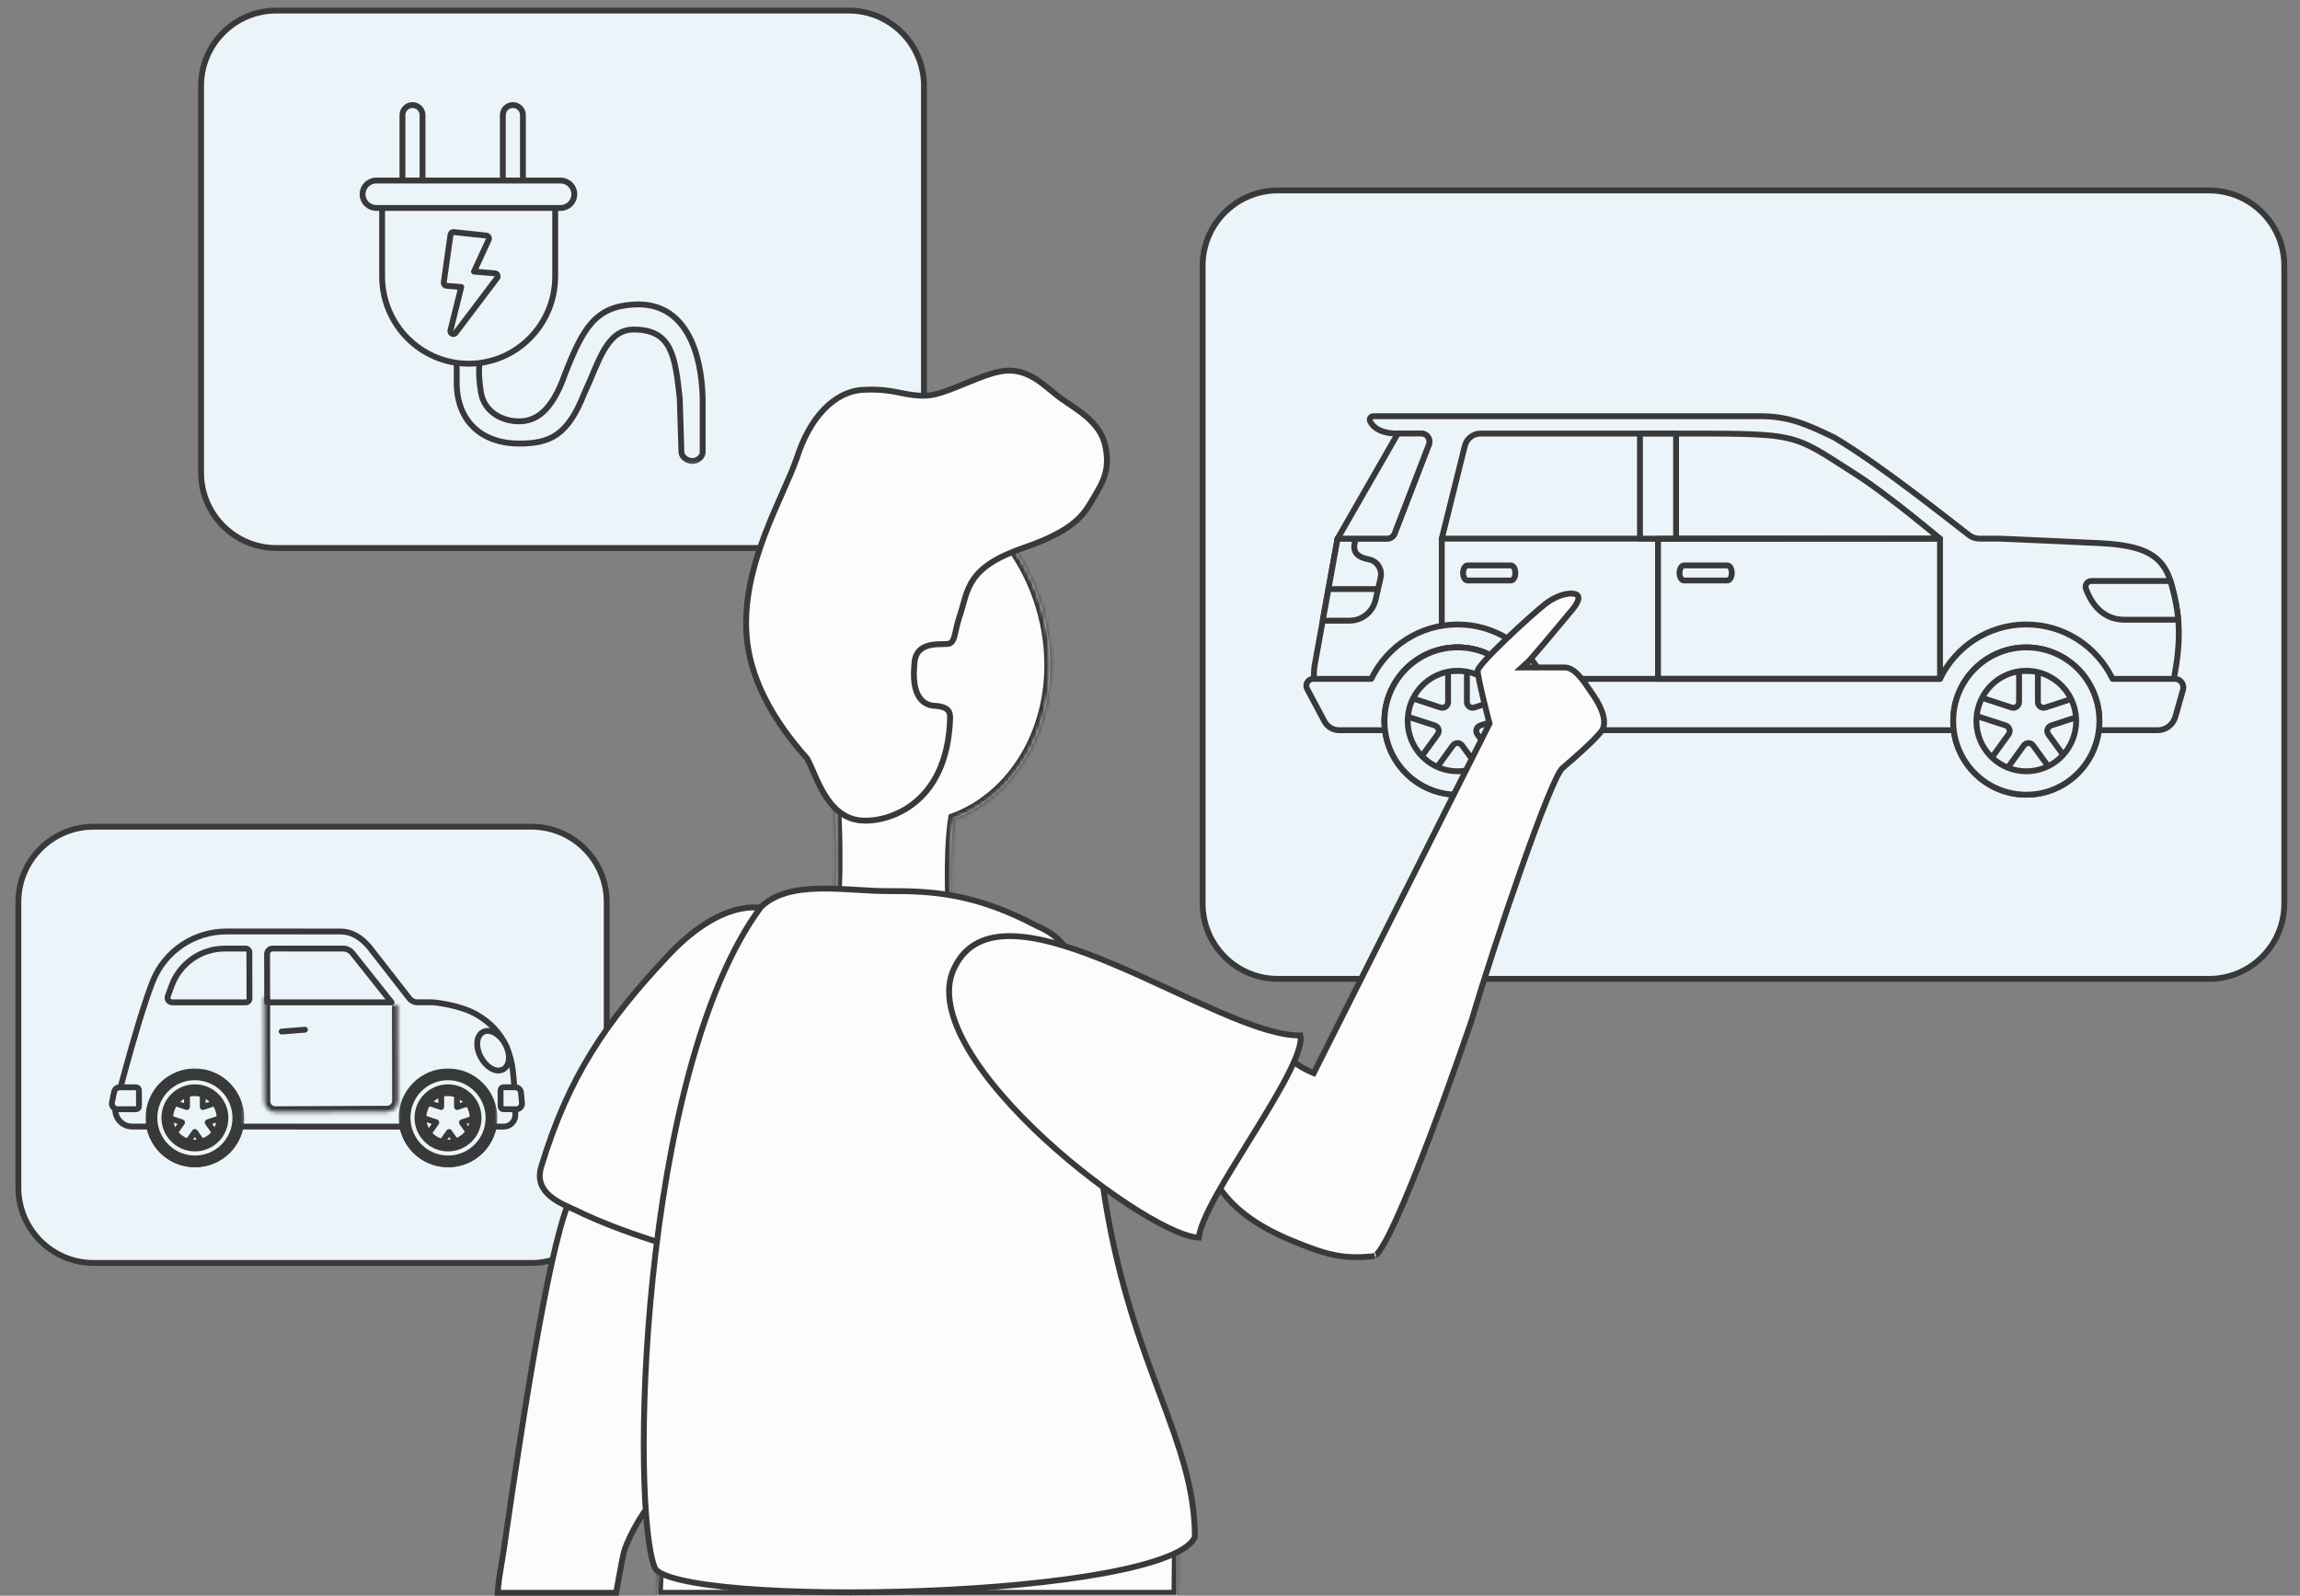<svg width="588" height="408" viewBox="0 0 588 408" fill="none" xmlns="http://www.w3.org/2000/svg">
<rect x="0" y="0" width="588" height="408" fill="#808080" stroke="none"/>
<path d="M564.735 48.687H326.707C316.076 48.687 307.457 57.306 307.457 67.937V231.039C307.457 241.671 316.076 250.289 326.707 250.289H564.735C575.366 250.289 583.985 241.671 583.985 231.039V67.937C583.985 57.306 575.366 48.687 564.735 48.687Z" fill="#EBF5F9" stroke="#393939" stroke-width="1.5"/>
<path d="M365.227 138.929L373.978 107.852H454.826L486.916 126.75L499.001 141.029L365.227 138.929Z" fill="#EBF5F9"/>
<path d="M363.388 110.855H357.351C352.595 110.855 350.881 108.993 350.266 107.68C349.99 107.091 350.425 106.416 351.07 106.416H450.09C457.156 106.416 461.861 108.43 468.972 111.885C481.242 119.168 498.555 133.173 503.395 136.827C504.169 137.41 505.104 137.724 506.072 137.724H511.34C511.34 137.724 530.524 138.555 536.88 138.88C547.948 139.441 553.035 141.805 555.072 149.164C557.355 157.426 557.218 162.132 556.734 167.121C556.367 170.94 555.034 177.772 553.784 181.737C552.857 184.688 550.147 186.701 547.069 186.701H350.071C347.822 186.701 345.641 186.163 343.687 185.167C341.736 184.177 340.008 182.727 338.672 180.905C336.351 177.736 335.435 173.745 336.137 169.869L341.947 137.719H354.627C355.47 137.719 356.23 137.197 356.533 136.404L365.297 113.665C365.817 112.313 364.827 110.855 363.388 110.855Z" fill="#EBF5F9" stroke="#393939" stroke-width="1.5" stroke-linecap="round" stroke-linejoin="round"/>
<path d="M368.59 137.722L374.493 113.996C374.952 112.151 376.599 110.855 378.486 110.855H425.11C460.821 110.855 457.329 110.406 474.461 121.279C482.506 126.386 495.971 137.722 495.971 137.722H368.593H368.59Z" fill="#EBF5F9" stroke="#393939" stroke-width="1.5" stroke-linecap="round" stroke-linejoin="round"/>
<path d="M428.492 110.88H419.258V137.724H428.492V110.88Z" fill="#EBF5F9" stroke="#393939" stroke-width="1.5" stroke-linecap="round" stroke-linejoin="round"/>
<path d="M518.026 203.191C528.347 203.191 536.714 194.76 536.714 184.359C536.714 173.959 528.347 165.527 518.026 165.527C507.705 165.527 499.338 173.959 499.338 184.359C499.338 194.76 507.705 203.191 518.026 203.191Z" fill="#EBF5F9" stroke="#393939" stroke-width="1.5" stroke-linecap="round" stroke-linejoin="round"/>
<path d="M558.092 176.367L556.13 183.269C555.552 185.302 553.706 186.704 551.603 186.704H536.569C536.663 185.938 536.713 185.153 536.713 184.362C536.713 180.346 535.464 176.628 533.343 173.574C529.965 168.711 524.365 165.528 518.028 165.528C511.691 165.528 506.087 168.708 502.708 173.574C500.582 176.628 499.338 180.346 499.338 184.362C499.338 185.156 499.388 185.938 499.482 186.704H391.174C391.268 185.938 391.318 185.153 391.318 184.362C391.318 180.346 390.074 176.628 387.948 173.574C384.57 168.711 378.97 165.528 372.633 165.528C366.296 165.528 360.691 168.708 357.313 173.574C355.192 176.628 353.943 180.346 353.943 184.362C353.943 185.156 353.993 185.938 354.087 186.704H342.363C340.787 186.704 339.34 185.829 338.594 184.435L334.18 176.162C333.557 174.99 334.398 173.574 335.719 173.574H350.578C354.549 165.337 362.934 159.664 372.633 159.664C382.332 159.664 390.712 165.337 394.683 173.574H495.973C499.944 165.337 508.33 159.664 518.028 159.664C527.727 159.664 536.107 165.337 540.078 173.574H556C557.447 173.574 558.493 174.967 558.092 176.367Z" fill="#EBF5F9" stroke="#393939" stroke-width="1.5" stroke-linecap="round" stroke-linejoin="round"/>
<path d="M556.857 158.455H543.098C536.987 158.455 534.304 153.415 533.268 150.527C532.923 149.568 533.627 148.555 534.64 148.555H554.892C554.956 148.757 555.015 148.956 555.073 149.167C556.186 153.213 556.679 155.922 556.854 158.455H556.857Z" fill="#EBF5F9" stroke="#393939" stroke-width="1.5" stroke-linecap="round" stroke-linejoin="round"/>
<path d="M352.955 147.71L351.68 153.336C350.97 156.472 348.207 158.693 345.017 158.693H338.16L341.951 137.727H346.687C345.254 141.249 347.252 142.531 349.935 143.024C352.078 143.417 353.442 145.573 352.957 147.713L352.955 147.71Z" fill="#EBF5F9" stroke="#393939" stroke-width="1.5" stroke-linecap="round" stroke-linejoin="round"/>
<path d="M368.592 137.721V159.997" stroke="#393939" stroke-width="1.5" stroke-linecap="round" stroke-linejoin="round"/>
<path d="M386.274 144.574H375.165C374.544 144.574 374.041 145.435 374.041 146.497C374.041 147.559 374.544 148.419 375.165 148.419H386.274C386.895 148.419 387.398 147.559 387.398 146.497C387.398 145.435 386.895 144.574 386.274 144.574Z" fill="#EBF5F9" stroke="#393939" stroke-width="1.5" stroke-linecap="round" stroke-linejoin="round"/>
<path d="M339.619 150.616H352.296" stroke="#393939" stroke-width="1.5" stroke-linecap="round" stroke-linejoin="round"/>
<path d="M365.3 113.665L356.536 136.403C356.233 137.197 355.473 137.719 354.63 137.719H341.953L347.589 127.881L357.354 110.852H363.391C364.829 110.852 365.82 112.31 365.3 113.662V113.665Z" fill="#EBF5F9" stroke="#393939" stroke-width="1.5" stroke-linecap="round" stroke-linejoin="round"/>
<path d="M495.972 137.721V173.57H423.873V137.763L495.972 137.721Z" stroke="#393939" stroke-width="1.5" stroke-linecap="round" stroke-linejoin="round"/>
<path d="M532.416 182.874L530.929 178.277L522.912 180.894C521.962 181.203 520.988 180.495 520.988 179.49V171.494H516.177V179.49C516.177 180.492 515.203 181.203 514.253 180.894L506.236 178.277L504.75 182.874L512.767 185.491C513.717 185.801 514.089 186.952 513.502 187.762L508.548 194.611L512.441 197.452L517.395 190.603C517.982 189.793 519.187 189.793 519.773 190.603L524.728 197.452L528.621 194.611L523.666 187.762C523.08 186.952 523.451 185.801 524.401 185.491L532.418 182.874H532.416Z" stroke="#393939" stroke-width="1.5" stroke-linecap="round" stroke-linejoin="round"/>
<path fill-rule="evenodd" clip-rule="evenodd" d="M536.714 184.359C536.714 194.76 528.347 203.191 518.026 203.191C507.705 203.191 499.338 194.76 499.338 184.359C499.338 173.959 507.705 165.527 518.026 165.527C528.347 165.527 536.714 173.959 536.714 184.359ZM530.674 185.958C530.738 185.436 530.772 184.9 530.772 184.359C530.772 181.622 529.92 179.084 528.473 177C526.169 173.683 522.347 171.512 518.025 171.512C513.703 171.512 509.88 173.683 507.575 177C506.125 179.084 505.277 181.619 505.277 184.359C505.277 184.9 505.31 185.436 505.374 185.958C506.156 192.296 511.524 197.204 518.025 197.204C524.527 197.204 529.892 192.299 530.674 185.958Z" fill="#EBF5F9"/>
<path d="M507.575 177L508.191 177.429V177.428L507.575 177ZM505.374 185.958L504.63 186.049V186.05L505.374 185.958ZM518.026 203.941C528.766 203.941 537.464 195.169 537.464 184.359H535.964C535.964 194.351 527.927 202.441 518.026 202.441V203.941ZM498.588 184.359C498.588 195.169 507.285 203.941 518.026 203.941V202.441C508.124 202.441 500.088 194.351 500.088 184.359H498.588ZM518.026 164.777C507.285 164.777 498.588 173.55 498.588 184.359H500.088C500.088 174.367 508.124 166.277 518.026 166.277V164.777ZM537.464 184.359C537.464 173.55 528.766 164.777 518.026 164.777V166.277C527.927 166.277 535.964 174.367 535.964 184.359H537.464ZM530.022 184.359C530.022 184.87 529.99 185.375 529.93 185.866L531.419 186.049C531.486 185.497 531.522 184.931 531.522 184.359H530.022ZM527.857 177.428C529.22 179.39 530.022 181.78 530.022 184.359H531.522C531.522 181.464 530.62 178.778 529.089 176.572L527.857 177.428ZM518.025 172.262C522.09 172.262 525.686 174.302 527.857 177.428L529.089 176.572C526.651 173.063 522.605 170.762 518.025 170.762V172.262ZM508.191 177.428C510.362 174.302 513.961 172.262 518.025 172.262V170.762C513.446 170.762 509.397 173.063 506.959 176.572L508.191 177.428ZM506.027 184.359C506.027 181.777 506.826 179.39 508.191 177.429L506.959 176.572C505.424 178.778 504.527 181.462 504.527 184.359H506.027ZM506.118 185.866C506.058 185.375 506.027 184.87 506.027 184.359H504.527C504.527 184.931 504.562 185.497 504.63 186.049L506.118 185.866ZM518.025 196.454C511.912 196.454 506.855 191.837 506.118 185.866L504.63 186.05C505.457 192.754 511.137 197.954 518.025 197.954V196.454ZM529.93 185.866C529.193 191.84 524.139 196.454 518.025 196.454V197.954C524.914 197.954 530.591 192.757 531.419 186.049L529.93 185.866Z" fill="#393939"/>
<path d="M372.631 203.191C382.952 203.191 391.319 194.76 391.319 184.359C391.319 173.959 382.952 165.527 372.631 165.527C362.31 165.527 353.943 173.959 353.943 184.359C353.943 194.76 362.31 203.191 372.631 203.191Z" fill="#EBF5F9" stroke="#393939" stroke-width="1.5" stroke-linecap="round" stroke-linejoin="round"/>
<path d="M386.443 182.874L384.957 178.277L376.94 180.894C375.99 181.203 375.016 180.495 375.016 179.49V171.494H370.204V179.49C370.204 180.492 369.231 181.203 368.28 180.894L360.263 178.277L358.777 182.874L366.794 185.491C367.744 185.801 368.116 186.952 367.529 187.762L362.575 194.611L366.468 197.452L371.423 190.603C372.009 189.793 373.214 189.793 373.8 190.603L378.755 197.452L382.648 194.611L377.693 187.762C377.107 186.952 377.478 185.801 378.429 185.491L386.446 182.874H386.443Z" stroke="#393939" stroke-width="1.5" stroke-linecap="round" stroke-linejoin="round"/>
<path fill-rule="evenodd" clip-rule="evenodd" d="M391.319 184.359C391.319 194.76 382.952 203.191 372.631 203.191C362.31 203.191 353.943 194.76 353.943 184.359C353.943 173.959 362.31 165.527 372.631 165.527C382.952 165.527 391.319 173.959 391.319 184.359ZM385.283 185.958C385.347 185.436 385.38 184.9 385.38 184.359C385.38 181.622 384.529 179.084 383.081 177C380.777 173.683 376.956 171.512 372.634 171.512C368.312 171.512 364.488 173.683 362.184 177C360.734 179.084 359.885 181.619 359.885 184.359C359.885 184.9 359.919 185.436 359.983 185.958C360.765 192.296 366.133 197.204 372.634 197.204C379.135 197.204 384.501 192.299 385.283 185.958Z" fill="#EBF5F9"/>
<path d="M362.184 177L362.8 177.429V177.428L362.184 177ZM359.983 185.958L359.238 186.049V186.05L359.983 185.958ZM372.631 203.941C383.372 203.941 392.069 195.169 392.069 184.359H390.569C390.569 194.351 382.533 202.441 372.631 202.441V203.941ZM353.193 184.359C353.193 195.169 361.891 203.941 372.631 203.941V202.441C362.73 202.441 354.693 194.351 354.693 184.359H353.193ZM372.631 164.777C361.891 164.777 353.193 173.55 353.193 184.359H354.693C354.693 174.367 362.73 166.277 372.631 166.277V164.777ZM392.069 184.359C392.069 173.55 383.372 164.777 372.631 164.777V166.277C382.533 166.277 390.569 174.367 390.569 184.359H392.069ZM384.63 184.359C384.63 184.87 384.599 185.375 384.538 185.866L386.027 186.049C386.095 185.497 386.13 184.931 386.13 184.359H384.63ZM382.465 177.428C383.828 179.39 384.63 181.78 384.63 184.359H386.13C386.13 181.464 385.229 178.778 383.697 176.572L382.465 177.428ZM372.634 172.262C376.698 172.262 380.294 174.302 382.465 177.428L383.697 176.572C381.26 173.063 377.214 170.762 372.634 170.762V172.262ZM362.8 177.428C364.971 174.302 368.57 172.262 372.634 172.262V170.762C368.055 170.762 364.005 173.063 361.568 176.572L362.8 177.428ZM360.635 184.359C360.635 181.777 361.435 179.39 362.8 177.429L361.568 176.572C360.033 178.778 359.135 181.462 359.135 184.359H360.635ZM360.727 185.866C360.667 185.375 360.635 184.87 360.635 184.359H359.135C359.135 184.931 359.17 185.497 359.238 186.049L360.727 185.866ZM372.634 196.454C366.521 196.454 361.464 191.837 360.727 185.866L359.238 186.05C360.065 192.754 365.745 197.954 372.634 197.954V196.454ZM384.538 185.866C383.802 191.84 378.747 196.454 372.634 196.454V197.954C379.523 197.954 385.2 192.757 386.027 186.049L384.538 185.866Z" fill="#393939"/>
<path d="M441.612 144.574H430.503C429.882 144.574 429.379 145.435 429.379 146.497C429.379 147.559 429.882 148.419 430.503 148.419H441.612C442.233 148.419 442.736 147.559 442.736 146.497C442.736 145.435 442.233 144.574 441.612 144.574Z" fill="#EBF5F9" stroke="#393939" stroke-width="1.5" stroke-linecap="round" stroke-linejoin="round"/>
<path d="M216.963 2.702H70.656C60.025 2.702 51.406 11.321 51.406 21.952V120.866C51.406 131.498 60.025 140.116 70.656 140.116H216.963C227.595 140.116 236.213 131.498 236.213 120.866V21.952C236.213 11.321 227.595 2.702 216.963 2.702Z" fill="#EBF5F9" stroke="#393939" stroke-width="1.5"/>
<mask id="mask0_418_19759" style="mask-type:luminance" maskUnits="userSpaceOnUse" x="88" y="24" width="97" height="95">
<path d="M184.413 24.945H88.871V118.832H184.413V24.945Z" fill="white"/>
</mask>
<g mask="url(#mask0_418_19759)">
<path d="M162.036 77.858C175.451 77.081 179.344 90.343 179.638 101.791V115.576C179.638 116.845 178.301 117.874 177.052 117.874C175.74 117.874 174.299 116.966 174.207 115.576L173.775 101.791C172.597 91.369 171.893 84.258 162.036 84.258C154.995 84.258 153.114 92.564 149.362 100.614C145.137 111.281 140.682 113.414 132.716 113.414C123.394 113.414 117.002 107.96 116.754 98.318V92.954C116.754 91.685 117.767 90.656 119.016 90.656C120.161 90.656 122.436 91.52 122.586 92.642L122.607 92.954C122.607 92.954 122.144 95.424 122.956 100.33C123.769 105.237 128.239 107.725 132.716 107.725C136.688 107.725 140.984 105.558 144.433 95.636C149.085 83.835 152.178 78.429 162.036 77.858Z" fill="#EBF5F9" stroke="#393939" stroke-width="1.5"/>
<path d="M102.891 29.427C102.891 28.01 104.039 26.861 105.457 26.861C106.874 26.861 108.023 28.01 108.023 29.427V46.299H102.891V29.427Z" fill="#EBF5F9" stroke="#393939" stroke-width="1.5"/>
<path d="M128.551 29.427C128.551 28.01 129.7 26.861 131.117 26.861C132.534 26.861 133.683 28.01 133.683 29.427V46.299H128.551V29.427Z" fill="#EBF5F9" stroke="#393939" stroke-width="1.5"/>
<path d="M97.689 51.905H141.938V70.647C141.938 82.988 132.033 92.992 119.814 92.992C107.595 92.992 97.689 82.988 97.689 70.647V51.905Z" fill="#EBF5F9" stroke="#393939" stroke-width="1.5"/>
<path d="M143.321 46.159H96.198C94.263 46.159 92.693 47.728 92.693 49.663C92.693 51.599 94.263 53.168 96.198 53.168H143.321C145.257 53.168 146.826 51.599 146.826 49.663C146.826 47.728 145.257 46.159 143.321 46.159Z" fill="#EBF5F9" stroke="#393939" stroke-width="1.5"/>
<path d="M115.162 84.468C115.076 84.814 115.244 85.175 115.564 85.331C115.884 85.487 116.268 85.396 116.482 85.112L127.075 71.093C127.24 70.874 127.273 70.581 127.161 70.329C127.049 70.078 126.81 69.907 126.537 69.885L121.174 69.444L124.934 61.301C125.036 61.081 125.025 60.824 124.906 60.611C124.786 60.399 124.572 60.258 124.332 60.232L115.999 59.342C115.6 59.299 115.24 59.581 115.183 59.981L113.445 72.213C113.416 72.419 113.473 72.629 113.602 72.792C113.731 72.955 113.921 73.057 114.127 73.074L117.922 73.385L115.162 84.468Z" fill="#EBF5F9" stroke="#393939" stroke-width="1.5" stroke-linejoin="round"/>
</g>
<path d="M135.859 211.372H23.947C13.316 211.372 4.697 219.991 4.697 230.622V303.669C4.697 314.301 13.316 322.919 23.947 322.919H135.859C146.491 322.919 155.109 314.301 155.109 303.669V230.622C155.109 219.991 146.491 211.372 135.859 211.372Z" fill="#EBF5F9" stroke="#393939" stroke-width="1.5"/>
<path d="M114.564 297.7C121.114 297.701 126.41 292.382 126.398 285.822C126.385 279.263 121.068 273.941 114.518 273.94C107.969 273.939 102.672 279.258 102.684 285.818C102.697 292.377 108.014 297.699 114.564 297.7Z" fill="#EBF5F9" stroke="#393939" stroke-width="1.5" stroke-linecap="round" stroke-linejoin="round"/>
<path d="M49.85 297.7C56.4 297.701 61.697 292.382 61.684 285.822C61.672 279.263 56.354 273.941 49.805 273.94C43.255 273.939 37.958 279.258 37.971 285.818C37.983 292.377 43.3 297.699 49.85 297.7Z" fill="#EBF5F9" stroke="#393939" stroke-width="1.5" stroke-linecap="round" stroke-linejoin="round"/>
<path d="M131.706 282.881C131.702 282.47 131.367 282.137 130.955 282.137H129.461L129.456 279.524H130.786C130.992 279.524 131.189 279.439 131.331 279.289C131.472 279.139 131.545 278.937 131.533 278.731C131.438 277.115 131.306 275.421 131.12 273.823V273.822C130.861 271.614 130.343 269.708 129.647 268.055C129.641 268.037 129.635 268.02 129.628 268.003C129.473 267.627 129.302 267.268 129.13 266.927C129.112 266.883 129.091 266.844 129.071 266.811C127.023 262.79 123.952 260.582 121.594 259.259V259.258C118.491 257.517 113.773 256.565 110.678 256.285C110.67 256.284 110.662 256.284 110.654 256.283C110.622 256.282 110.583 256.277 110.538 256.272C110.506 256.267 110.474 256.265 110.442 256.265H110.435H110.433L106.679 256.276C106.678 256.276 106.678 256.276 106.677 256.276C105.91 256.276 105.176 255.925 104.689 255.325C104.687 255.323 104.686 255.322 104.685 255.32L94.516 242.263C94.509 242.254 94.502 242.245 94.494 242.237C92.435 239.824 90.19 238.171 86.89 238.17L57.886 238.165C49.521 238.164 41.997 243.285 38.975 251.097C38.474 252.392 37.967 253.805 37.449 255.341C36.168 259.153 34.864 263.477 33.663 267.68C33.613 267.841 33.57 268.003 33.532 268.146L33.531 268.149L33.413 268.576C33.413 268.577 33.412 268.579 33.412 268.58C32.567 271.527 31.788 274.397 31.099 276.96C31.095 276.975 31.091 276.991 31.088 277.007C30.987 277.377 30.89 277.742 30.797 278.097C30.755 278.255 30.714 278.411 30.673 278.564C30.613 278.789 30.661 279.03 30.803 279.215C30.946 279.4 31.166 279.509 31.399 279.509H34.039L34.044 282.123L30.324 282.122C29.979 282.122 29.679 282.357 29.597 282.692C28.932 285.411 30.983 288.045 33.794 288.045L38.835 288.046C39.053 288.046 39.26 287.951 39.403 287.785C39.545 287.62 39.608 287.401 39.575 287.185C39.562 287.098 39.554 287.017 39.543 286.908C39.542 286.894 39.54 286.879 39.539 286.864L39.537 286.844C39.521 286.721 39.511 286.587 39.501 286.437C39.5 286.395 39.498 286.356 39.497 286.331L39.497 286.327C39.495 286.29 39.494 286.278 39.494 286.272C39.494 286.252 39.493 286.232 39.492 286.212C39.483 286.101 39.482 285.987 39.482 285.834C39.471 280.102 44.099 275.452 49.822 275.453C55.546 275.454 60.184 280.103 60.194 285.838C60.195 285.99 60.195 286.108 60.187 286.224C60.186 286.241 60.185 286.259 60.185 286.276C60.185 286.282 60.185 286.293 60.183 286.331L60.183 286.335C60.181 286.359 60.18 286.396 60.179 286.436C60.168 286.591 60.158 286.724 60.143 286.848C60.142 286.858 60.141 286.868 60.14 286.877C60.131 286.991 60.121 287.088 60.106 287.188C60.074 287.404 60.138 287.623 60.281 287.789C60.424 287.954 60.631 288.05 60.85 288.05L103.527 288.057C103.745 288.057 103.952 287.962 104.094 287.796C104.237 287.631 104.299 287.411 104.267 287.196C104.251 287.096 104.241 286.998 104.232 286.885C104.231 286.875 104.23 286.865 104.229 286.855C104.213 286.732 104.203 286.6 104.191 286.445C104.191 286.413 104.19 286.383 104.189 286.359V286.358C104.188 286.323 104.188 286.301 104.188 286.283C104.188 286.263 104.187 286.243 104.185 286.223C104.176 286.112 104.175 285.998 104.175 285.845C104.164 280.113 108.792 275.463 114.514 275.464C120.236 275.465 124.877 280.115 124.888 285.849C124.888 286.001 124.888 286.116 124.879 286.227C124.878 286.247 124.877 286.267 124.877 286.287C124.877 286.293 124.877 286.304 124.875 286.342C124.874 286.353 124.874 286.368 124.873 286.384C124.872 286.404 124.871 286.427 124.871 286.451C124.862 286.602 124.852 286.736 124.837 286.859L124.835 286.879L124.831 286.922C124.82 287.032 124.813 287.115 124.8 287.199C124.768 287.415 124.832 287.634 124.974 287.8C125.117 287.965 125.325 288.061 125.543 288.061H128.757C130.425 288.062 131.764 286.708 131.747 285.04V285.038C131.739 284.412 131.726 283.679 131.706 282.881Z" fill="#EBF5F9" stroke="#393939" stroke-width="1.5" stroke-linecap="round" stroke-linejoin="round"/>
<path d="M90.094 243.688L90.094 243.689L100.106 256.291L68.305 256.286L68.281 243.936C68.28 243.161 68.907 242.532 69.679 242.533L87.712 242.536C88.638 242.536 89.516 242.96 90.094 243.688Z" fill="#EBF5F9" stroke="#393939" stroke-width="1.5" stroke-linecap="round" stroke-linejoin="round"/>
<path d="M63.751 243.454L63.773 255.373C63.774 255.879 63.364 256.289 62.862 256.289L44.012 256.285C43.196 256.285 42.623 255.469 42.905 254.696L43.874 252.043C45.964 246.328 51.387 242.535 57.462 242.537L62.836 242.538C63.338 242.538 63.75 242.947 63.751 243.454Z" fill="#EBF5F9" stroke="#393939" stroke-width="1.5" stroke-linecap="round" stroke-linejoin="round"/>
<path d="M77.96 263.279H77.962L72.01 263.75C72.01 263.75 72.01 263.75 72.01 263.75L77.96 263.279Z" fill="#EBF5F9"/>
<path d="M72.01 263.75L77.962 263.279H77.96L72.01 263.75ZM72.01 263.75C72.01 263.75 72.01 263.75 72.01 263.75Z" stroke="#393939" stroke-width="1.5" stroke-linecap="round" stroke-linejoin="round"/>
<mask id="mask1_418_19759" style="mask-type:luminance" maskUnits="userSpaceOnUse" x="67" y="254" width="35" height="31">
<path d="M101.717 257.028L101.764 281.425C101.767 282.972 100.522 284.227 98.978 284.235L70.426 284.363C68.872 284.369 67.607 283.109 67.604 281.551L67.553 254.869" fill="white"/>
</mask>
<g mask="url(#mask1_418_19759)">
<path d="M103.217 257.028C103.216 256.2 102.543 255.528 101.715 255.528C100.886 255.528 100.216 256.199 100.217 257.028H103.217ZM98.978 284.235L98.988 285.735H98.989L98.978 284.235ZM69.053 254.869C69.051 254.041 68.378 253.369 67.55 253.369C66.721 253.368 66.051 254.04 66.053 254.868L69.053 254.869ZM100.217 257.028L100.264 281.425H103.264L103.217 257.028H100.217ZM100.264 281.425C100.266 282.149 99.684 282.732 98.967 282.735L98.989 285.735C101.36 285.723 103.269 283.796 103.264 281.425H100.264ZM98.968 282.735L70.416 282.863L70.435 285.863L98.988 285.735L98.968 282.735ZM70.416 282.863C69.696 282.866 69.105 282.281 69.104 281.552L66.104 281.551C66.108 283.936 68.047 285.872 70.435 285.863L70.416 282.863ZM69.104 281.552L69.053 254.869L66.053 254.868L66.104 281.551L69.104 281.552Z" fill="#393939"/>
</g>
<path d="M49.843 293.641C54.155 293.642 57.642 290.14 57.634 285.822C57.626 281.504 54.125 278 49.813 277.999C45.5 277.999 42.013 281.501 42.022 285.819C42.03 290.137 45.53 293.64 49.843 293.641Z" fill="#EBF5F9" stroke="#393939" stroke-width="1.5" stroke-linecap="round" stroke-linejoin="round"/>
<path d="M35.519 278.753C35.518 278.338 35.182 278.003 34.767 278.002H30.611C29.921 278.002 29.326 278.485 29.186 279.161L28.626 281.851C28.435 282.757 29.128 283.614 30.056 283.615L34.778 283.616C35.192 283.616 35.528 283.28 35.527 282.866L35.519 278.753Z" fill="#EBF5F9" stroke="#393939" stroke-width="1.5" stroke-linecap="round" stroke-linejoin="round"/>
<path d="M127.979 282.864C127.979 283.278 128.316 283.614 128.73 283.614L131.99 283.615H131.992C132.855 283.615 133.523 282.872 133.442 282.019V282.018L133.186 279.327V279.325C133.112 278.577 132.486 278.002 131.73 278.002L128.719 278.001C128.305 278.001 127.97 278.337 127.971 278.751L127.979 282.864Z" fill="#EBF5F9" stroke="#393939" stroke-width="1.5" stroke-linecap="round" stroke-linejoin="round"/>
<path d="M128.626 273.415C129.628 272.875 130.058 271.772 130.108 270.649C130.159 269.508 129.838 268.199 129.172 266.967C128.507 265.734 127.589 264.747 126.608 264.164C125.642 263.589 124.483 263.344 123.482 263.885C122.48 264.425 122.05 265.528 121.999 266.652C121.948 267.792 122.27 269.101 122.935 270.334C123.6 271.566 124.518 272.553 125.499 273.136C126.466 273.711 127.624 273.956 128.626 273.415Z" fill="#EBF5F9" stroke="#393939" stroke-width="1.5" stroke-linecap="round" stroke-linejoin="round"/>
<path d="M56.091 281.645L51.863 283.056C51.862 283.056 51.86 283.057 51.86 283.057C51.859 283.057 51.856 283.056 51.853 283.053C51.849 283.05 51.844 283.045 51.841 283.039C51.839 283.034 51.835 283.026 51.835 283.01L51.836 278.701C51.836 278.286 51.5 277.951 51.086 277.951H48.548C48.134 277.951 47.798 278.286 47.798 278.701V283.01C47.798 283.025 47.795 283.033 47.792 283.038C47.789 283.044 47.785 283.049 47.78 283.053C47.777 283.055 47.774 283.056 47.773 283.057C47.773 283.057 47.772 283.056 47.77 283.056L43.543 281.645C43.352 281.582 43.144 281.597 42.965 281.689C42.786 281.78 42.651 281.939 42.59 282.131L41.807 284.609C41.683 284.999 41.896 285.417 42.284 285.546L46.512 286.957C46.517 286.959 46.519 286.96 46.521 286.962C46.524 286.965 46.529 286.972 46.532 286.982C46.536 286.993 46.536 287.003 46.535 287.012C46.534 287.019 46.532 287.027 46.525 287.036L43.912 290.727C43.677 291.06 43.75 291.519 44.076 291.762L46.129 293.293C46.291 293.414 46.495 293.464 46.695 293.433C46.894 293.401 47.073 293.29 47.19 293.125L49.802 289.434C49.806 289.429 49.809 289.427 49.81 289.426C49.811 289.425 49.812 289.424 49.812 289.424C49.813 289.424 49.815 289.423 49.817 289.423C49.82 289.423 49.822 289.424 49.823 289.424C49.823 289.424 49.824 289.425 49.825 289.426C49.826 289.427 49.829 289.429 49.832 289.434L52.445 293.125C52.562 293.29 52.74 293.401 52.94 293.433C53.14 293.464 53.344 293.414 53.506 293.293L55.559 291.762C55.885 291.519 55.958 291.06 55.723 290.727L53.11 287.036C53.103 287.027 53.101 287.019 53.1 287.012C53.099 287.003 53.099 286.993 53.103 286.982C53.106 286.972 53.111 286.965 53.114 286.962C53.115 286.96 53.117 286.959 53.122 286.957L57.351 285.546C57.7 285.43 57.913 285.078 57.854 284.715C57.845 284.663 57.831 284.612 57.813 284.565L57.043 282.131C56.983 281.939 56.848 281.78 56.669 281.689C56.49 281.597 56.281 281.582 56.091 281.645Z" stroke="#393939" stroke-width="1.5" stroke-linecap="round" stroke-linejoin="round"/>
<path d="M121.091 281.645L116.863 283.056C116.858 283.058 116.858 283.057 116.86 283.057C116.86 283.057 116.857 283.057 116.853 283.053C116.848 283.05 116.844 283.045 116.841 283.039C116.838 283.034 116.835 283.026 116.835 283.01V278.701C116.835 278.286 116.499 277.951 116.085 277.951H113.548C113.134 277.951 112.798 278.286 112.798 278.701V283.01C112.798 283.025 112.795 283.033 112.792 283.038C112.789 283.044 112.785 283.049 112.78 283.053C112.777 283.055 112.774 283.056 112.773 283.057C112.773 283.057 112.772 283.056 112.77 283.056L108.543 281.645C108.352 281.582 108.144 281.597 107.965 281.689C107.786 281.78 107.651 281.939 107.59 282.131L106.806 284.609C106.683 284.999 106.895 285.417 107.284 285.546L111.512 286.957C111.517 286.959 111.519 286.96 111.521 286.962C111.524 286.965 111.529 286.972 111.532 286.982C111.535 286.993 111.536 287.003 111.535 287.012C111.534 287.019 111.531 287.027 111.525 287.036L108.912 290.727C108.677 291.06 108.75 291.519 109.076 291.762L111.129 293.293C111.291 293.414 111.495 293.464 111.695 293.433C111.894 293.401 112.073 293.29 112.189 293.125L114.802 289.434C114.806 289.429 114.808 289.427 114.809 289.426C114.811 289.425 114.811 289.424 114.812 289.424C114.813 289.424 114.814 289.423 114.817 289.423C114.82 289.423 114.822 289.424 114.823 289.424C114.823 289.424 114.824 289.425 114.825 289.426C114.826 289.427 114.829 289.429 114.832 289.434L117.445 293.125C117.562 293.29 117.74 293.401 117.94 293.433C118.139 293.464 118.343 293.414 118.506 293.293L120.559 291.762C120.885 291.519 120.958 291.06 120.722 290.727L118.11 287.036C118.104 287.027 118.101 287.019 118.1 287.012C118.098 287.003 118.099 286.993 118.102 286.982C118.106 286.972 118.11 286.965 118.113 286.962C118.115 286.96 118.117 286.959 118.122 286.957L122.35 285.546C122.699 285.43 122.912 285.078 122.853 284.715C122.845 284.663 122.831 284.612 122.813 284.565L122.043 282.131C121.982 281.939 121.847 281.78 121.668 281.689C121.489 281.597 121.281 281.582 121.091 281.645Z" stroke="#393939" stroke-width="1.5" stroke-linecap="round" stroke-linejoin="round"/>
<path fill-rule="evenodd" clip-rule="evenodd" d="M60.934 285.823C60.946 291.969 55.983 296.952 49.849 296.95C43.715 296.949 38.733 291.965 38.721 285.818C38.709 279.671 43.672 274.689 49.806 274.69C55.94 274.692 60.922 279.676 60.934 285.823ZM56.883 285.822C56.891 289.727 53.738 292.892 49.841 292.892C45.944 292.891 42.779 289.724 42.771 285.819C42.764 281.914 45.917 278.749 49.814 278.75C53.711 278.75 56.876 281.917 56.883 285.822Z" fill="#EBF5F9"/>
<mask id="mask2_418_19759" style="mask-type:luminance" maskUnits="userSpaceOnUse" x="36" y="272" width="27" height="27">
<path d="M62.742 272.69H36.697V298.69H62.742V272.69Z" fill="white"/>
<path fill-rule="evenodd" clip-rule="evenodd" d="M60.934 285.823C60.946 291.969 55.983 296.952 49.849 296.95C43.715 296.949 38.733 291.965 38.721 285.818C38.709 279.671 43.672 274.689 49.806 274.69C55.94 274.692 60.922 279.676 60.934 285.823ZM56.883 285.822C56.891 289.727 53.738 292.892 49.841 292.892C45.944 292.891 42.779 289.724 42.771 285.819C42.764 281.914 45.917 278.749 49.814 278.75C53.711 278.75 56.876 281.917 56.883 285.822Z" fill="black"/>
</mask>
<g mask="url(#mask2_418_19759)">
<path d="M49.851 298.45C56.817 298.452 62.447 292.795 62.434 285.822L59.434 285.823C59.444 291.144 55.149 295.451 49.846 295.45L49.851 298.45ZM37.221 285.819C37.234 292.791 42.886 298.449 49.851 298.45L49.846 295.45C44.544 295.449 40.231 291.14 40.221 285.818L37.221 285.819ZM49.804 273.19C42.838 273.189 37.207 278.846 37.221 285.819L40.221 285.818C40.211 280.497 44.506 276.189 49.808 276.19L49.804 273.19ZM62.434 285.822C62.421 278.85 56.769 273.192 49.804 273.19L49.808 276.19C55.111 276.191 59.424 280.501 59.434 285.823L62.434 285.822ZM49.843 294.392C54.572 294.392 58.392 290.553 58.383 285.822H55.383C55.389 288.902 52.904 291.392 49.838 291.392L49.843 294.392ZM41.271 285.82C41.28 290.55 45.115 294.391 49.843 294.392L49.838 291.392C46.773 291.391 44.277 288.899 44.271 285.819L41.271 285.82ZM49.811 277.25C45.083 277.249 41.262 281.089 41.271 285.82L44.271 285.819C44.265 282.739 46.751 280.249 49.816 280.25L49.811 277.25ZM58.383 285.822C58.374 281.091 54.539 277.251 49.811 277.25L49.816 280.25C52.882 280.25 55.377 282.742 55.383 285.822H58.383Z" fill="#393939"/>
</g>
<path fill-rule="evenodd" clip-rule="evenodd" d="M125.648 285.823C125.66 291.969 120.697 296.952 114.562 296.95C108.428 296.949 103.446 291.965 103.434 285.818C103.423 279.671 108.386 274.689 114.52 274.69C120.654 274.692 125.636 279.676 125.648 285.823ZM121.597 285.822C121.604 289.727 118.451 292.892 114.554 292.892C110.657 292.891 107.492 289.724 107.485 285.819C107.477 281.914 110.63 278.749 114.527 278.75C118.424 278.75 121.589 281.917 121.597 285.822Z" fill="#EBF5F9"/>
<mask id="mask3_418_19759" style="mask-type:luminance" maskUnits="userSpaceOnUse" x="101" y="272" width="27" height="27">
<path d="M127.455 272.69H101.41V298.69H127.455V272.69Z" fill="white"/>
<path fill-rule="evenodd" clip-rule="evenodd" d="M125.646 285.823C125.658 291.969 120.695 296.952 114.56 296.95C108.426 296.949 103.444 291.965 103.432 285.818C103.421 279.671 108.384 274.689 114.518 274.69C120.652 274.692 125.634 279.676 125.646 285.823ZM121.595 285.822C121.602 289.727 118.449 292.892 114.552 292.892C110.655 292.891 107.49 289.724 107.483 285.819C107.475 281.914 110.628 278.749 114.525 278.75C118.422 278.75 121.587 281.917 121.595 285.822Z" fill="black"/>
</mask>
<g mask="url(#mask3_418_19759)">
<path d="M114.563 298.45C121.528 298.452 127.159 292.795 127.146 285.822L124.146 285.823C124.156 291.144 119.861 295.451 114.558 295.45L114.563 298.45ZM101.932 285.819C101.946 292.791 107.598 298.449 114.563 298.45L114.558 295.45C109.255 295.449 104.943 291.14 104.932 285.818L101.932 285.819ZM114.515 273.19C107.55 273.189 101.919 278.846 101.932 285.819L104.932 285.818C104.922 280.497 109.218 276.189 114.52 276.19L114.515 273.19ZM127.146 285.822C127.132 278.85 121.481 273.192 114.515 273.19L114.52 276.19C119.823 276.191 124.136 280.501 124.146 285.823L127.146 285.822ZM114.555 294.392C119.283 294.392 123.104 290.553 123.095 285.822H120.095C120.101 288.902 117.615 291.392 114.55 291.392L114.555 294.392ZM105.983 285.82C105.992 290.55 109.826 294.391 114.555 294.392L114.55 291.392C111.484 291.391 108.988 288.899 108.983 285.819L105.983 285.82ZM114.523 277.25C109.794 277.249 105.973 281.089 105.983 285.82L108.983 285.819C108.977 282.74 111.462 280.249 114.527 280.25L114.523 277.25ZM123.095 285.822C123.086 281.091 119.251 277.251 114.523 277.25L114.527 280.25C117.593 280.25 120.089 282.742 120.095 285.822H123.095Z" fill="#393939"/>
</g>
<path fill-rule="evenodd" clip-rule="evenodd" d="M233.693 124.876C215.55 124.876 200.846 144.199 200.846 168.035C200.846 182.301 206.113 194.953 214.231 202.814C213.734 203.051 213.46 203.295 213.46 203.54C213.46 203.96 213.499 204.909 213.555 206.236C213.858 213.506 214.633 232.092 211.95 236.831C208.778 242.436 243.269 240.539 243.269 236.295C243.269 235.593 243.238 234.468 243.199 233.046C243.037 227.217 242.739 216.406 243.883 209.364C257.624 204.318 268.49 189.34 268.49 170.086C268.49 146.25 251.837 124.876 233.693 124.876Z" fill="#FCFCFC"/>
<mask id="mask4_418_19759" style="mask-type:luminance" maskUnits="userSpaceOnUse" x="200" y="124" width="69" height="117">
<path fill-rule="evenodd" clip-rule="evenodd" d="M233.693 124.876C215.55 124.876 200.846 144.199 200.846 168.035C200.846 182.301 206.113 194.953 214.231 202.814C213.734 203.051 213.46 203.295 213.46 203.54C213.46 203.96 213.499 204.909 213.555 206.236C213.858 213.506 214.633 232.092 211.95 236.831C208.778 242.436 243.269 240.539 243.269 236.295C243.269 235.593 243.238 234.468 243.199 233.046C243.037 227.217 242.739 216.406 243.883 209.364C257.624 204.318 268.49 189.34 268.49 170.086C268.49 146.25 251.837 124.876 233.693 124.876Z" fill="white"/>
</mask>
<g mask="url(#mask4_418_19759)">
<path d="M214.231 202.814L214.877 204.167L216.826 203.238L215.275 201.736L214.231 202.814ZM243.883 209.364L243.366 207.956L242.543 208.259L242.402 209.124L243.883 209.364ZM202.346 168.035C202.346 156.416 205.931 145.952 211.659 138.426C217.386 130.9 225.19 126.376 233.693 126.376V123.376C224.053 123.376 215.433 128.513 209.272 136.609C203.112 144.703 199.346 155.819 199.346 168.035H202.346ZM215.275 201.736C207.487 194.196 202.346 181.953 202.346 168.035H199.346C199.346 182.648 204.738 195.71 213.188 203.891L215.275 201.736ZM213.585 201.46C213.272 201.609 212.927 201.807 212.639 202.075C212.362 202.331 211.96 202.823 211.96 203.54H214.96C214.96 204.012 214.695 204.26 214.679 204.274C214.652 204.299 214.693 204.255 214.877 204.167L213.585 201.46ZM211.96 203.54C211.96 204 212.002 204.996 212.056 206.299L215.053 206.174C214.997 204.823 214.96 203.919 214.96 203.54H211.96ZM212.056 206.299C212.208 209.937 212.475 216.36 212.372 222.457C212.321 225.508 212.177 228.446 211.886 230.897C211.586 233.417 211.153 235.195 210.645 236.092L213.256 237.57C214.089 236.098 214.565 233.775 214.865 231.251C215.173 228.656 215.32 225.605 215.372 222.508C215.476 216.31 215.205 209.805 215.053 206.174L212.056 206.299ZM210.645 236.092C210.303 236.697 210.127 237.423 210.33 238.183C210.525 238.912 211.006 239.435 211.489 239.794C212.414 240.483 213.785 240.901 215.218 241.181C218.171 241.757 222.318 241.909 226.476 241.755C230.648 241.601 234.952 241.134 238.246 240.423C239.88 240.071 241.347 239.641 242.439 239.12C242.981 238.861 243.513 238.542 243.93 238.136C244.349 237.726 244.769 237.108 244.769 236.295H241.769C241.769 236.012 241.919 235.906 241.835 235.988C241.748 236.073 241.542 236.224 241.147 236.412C240.365 236.785 239.162 237.157 237.613 237.491C234.539 238.154 230.419 238.607 226.365 238.757C222.296 238.908 218.415 238.748 215.793 238.236C214.439 237.972 213.636 237.652 213.281 237.388C213.125 237.272 213.19 237.265 213.228 237.408C213.275 237.582 213.201 237.666 213.256 237.57L210.645 236.092ZM244.769 236.295C244.769 235.566 244.737 234.415 244.698 233.005L241.699 233.088C241.739 234.52 241.769 235.619 241.769 236.295H244.769ZM244.698 233.005C244.535 227.126 244.247 216.476 245.363 209.605L242.402 209.124C241.23 216.337 241.539 227.309 241.699 233.088L244.698 233.005ZM266.99 170.086C266.99 188.786 256.448 203.152 243.366 207.956L244.4 210.773C258.799 205.484 269.99 189.893 269.99 170.086H266.99ZM233.693 126.376C242.16 126.376 250.463 131.377 256.709 139.46C262.941 147.524 266.99 158.505 266.99 170.086H269.99C269.99 157.83 265.713 146.206 259.082 137.625C252.465 129.062 243.369 123.376 233.693 123.376V126.376Z" fill="#393939"/>
</g>
<path fill-rule="evenodd" clip-rule="evenodd" d="M213.091 399.447C242.277 395.084 301.489 387.076 301.165 393.987C301.118 395.028 301.064 400.001 301.003 408H198.718H167.902L168.531 394.619L213.091 399.447Z" fill="#FCFCFC"/>
<mask id="mask5_418_19759" style="mask-type:luminance" maskUnits="userSpaceOnUse" x="167" y="391" width="135" height="17">
<path fill-rule="evenodd" clip-rule="evenodd" d="M213.091 399.447C242.277 395.084 301.489 387.076 301.165 393.987C301.118 395.028 301.064 400.001 301.003 408H198.718H167.902L168.531 394.619L213.091 399.447Z" fill="white"/>
</mask>
<g mask="url(#mask5_418_19759)">
<path d="M301.165 393.987L299.667 393.916V393.92L301.165 393.987ZM213.091 399.447L212.93 400.938L213.122 400.959L213.313 400.931L213.091 399.447ZM301.003 408V409.5H302.492L302.503 408.011L301.003 408ZM198.718 408L197.258 408.346L197.532 409.5H198.718V408ZM198.718 408L200.177 407.654L199.904 406.5H198.718V408ZM167.902 408L166.404 407.929L166.33 409.5H167.902V408ZM168.531 394.619L168.693 393.128L167.108 392.956L167.033 394.549L168.531 394.619ZM302.663 394.057C302.713 392.991 302.146 392.188 301.455 391.665C300.804 391.173 299.953 390.845 299.053 390.608C297.234 390.128 294.692 389.889 291.683 389.811C285.63 389.656 277.275 390.153 268.058 390.996C249.602 392.683 227.468 395.781 212.87 397.964L213.313 400.931C227.9 398.75 249.965 395.663 268.331 393.983C277.524 393.142 285.736 392.66 291.606 392.811C294.559 392.886 296.817 393.121 298.288 393.509C299.034 393.705 299.45 393.91 299.645 394.058C299.8 394.175 299.657 394.119 299.667 393.916L302.663 394.057ZM302.503 408.011C302.564 399.989 302.619 395.058 302.664 394.054L299.667 393.92C299.618 394.997 299.563 400.012 299.503 407.989L302.503 408.011ZM198.718 409.5H301.003V406.5H198.718V409.5ZM198.718 406.5H167.902V409.5H198.718V406.5ZM169.401 408.07L170.03 394.689L167.033 394.549L166.404 407.929L169.401 408.07ZM168.37 396.11L212.93 400.938L213.253 397.956L168.693 393.128L168.37 396.11Z" fill="#393939"/>
</g>
<path d="M172.366 315.551C172.656 315.714 172.895 315.849 173.073 315.952L173.066 316.227C173.053 316.698 173.035 317.39 173.009 318.272C172.959 320.036 172.882 322.558 172.781 325.595C172.577 331.668 172.271 339.796 171.86 348.013C171.45 356.233 170.935 364.533 170.315 370.956C170.005 374.17 169.67 376.899 169.311 378.908C169.131 379.914 168.949 380.721 168.766 381.31C168.675 381.604 168.589 381.829 168.51 381.989C168.438 382.138 168.391 382.193 168.383 382.202C168.382 382.204 168.383 382.203 168.383 382.203C166.62 383.744 164.737 386.36 163.161 389.012C161.58 391.672 160.255 394.456 159.639 396.383C159.472 396.906 159.181 398.257 158.804 400.196C158.449 402.026 158.008 404.424 157.512 407.25H127.23C127.434 404.364 127.783 402.329 128.184 399.984C128.399 398.728 128.629 397.382 128.86 395.77C131.41 377.999 134.48 357.631 137.559 340.614C139.098 332.104 140.639 324.442 142.115 318.366C143.601 312.253 145 307.847 146.228 305.77C146.379 305.515 146.752 305.271 147.622 305.233C148.472 305.196 149.61 305.37 150.971 305.729C153.683 306.443 157.08 307.833 160.429 309.387C163.769 310.937 167.027 312.633 169.452 313.944C170.664 314.599 171.667 315.157 172.366 315.551Z" fill="#FCFCFC" stroke="#393939" stroke-width="1.5"/>
<path d="M330.161 271.053C330.386 271.239 330.665 271.46 330.995 271.702C331.969 272.416 333.393 273.322 335.206 274.099L335.854 274.377L336.171 273.747L380.671 185.246L380.798 184.993L380.727 184.72L380.001 184.909C380.727 184.72 380.727 184.72 380.727 184.72V184.719L380.726 184.718L380.725 184.712L380.718 184.687L380.693 184.591C380.671 184.507 380.639 184.383 380.598 184.224C380.517 183.906 380.4 183.45 380.259 182.897C379.978 181.789 379.604 180.292 379.23 178.734C378.856 177.174 378.483 175.558 378.204 174.21C377.923 172.852 377.757 171.853 377.751 171.432C377.754 171.422 377.769 171.366 377.826 171.253C377.904 171.098 378.03 170.894 378.21 170.641C378.57 170.136 379.1 169.496 379.766 168.754C381.095 167.275 382.916 165.446 384.864 163.576C388.762 159.834 393.119 155.976 394.97 154.495C396.308 153.424 397.764 152.663 399.108 152.217C400.465 151.767 401.646 151.659 402.452 151.821C402.85 151.901 403.113 152.037 403.272 152.186C403.418 152.321 403.512 152.497 403.53 152.755C403.57 153.335 403.222 154.372 401.925 155.929C399.424 158.93 396.801 162.075 394.678 164.584C393.617 165.839 392.682 166.932 391.952 167.767C391.208 168.617 390.708 169.163 390.496 169.355L389.061 170.66H391.001H400.001C401.324 170.66 402.563 171.5 403.827 172.923C404.789 174.005 405.671 175.311 406.556 176.621C406.831 177.028 407.107 177.436 407.385 177.837C408.473 179.408 409.409 181.202 409.843 182.872C410.281 184.557 410.173 185.966 409.409 186.949C407.522 189.375 403.036 193.321 399.513 196.34C399.232 196.58 398.956 196.978 398.692 197.422C398.414 197.887 398.102 198.483 397.763 199.188C397.083 200.6 396.27 202.491 395.363 204.741C393.548 209.244 391.337 215.225 389.026 221.773C384.406 234.864 379.374 250.251 376.286 260.682L376.276 260.712L376.232 260.841C376.193 260.955 376.135 261.124 376.06 261.346C375.909 261.788 375.686 262.437 375.401 263.263C374.831 264.916 374.012 267.278 373.012 270.114C371.013 275.786 368.297 283.354 365.425 290.937C362.551 298.524 359.527 306.113 356.913 311.834C355.604 314.698 354.408 317.072 353.392 318.74C352.882 319.576 352.434 320.209 352.053 320.632C351.863 320.844 351.706 320.985 351.582 321.072C351.454 321.163 351.403 321.165 351.419 321.164C347.237 321.624 344.068 321.498 340.908 320.838C337.732 320.175 334.536 318.966 330.287 317.216C322.018 313.811 315.748 309.486 311.844 303.816C314.047 298.296 318.651 290.059 322.771 283.104C324.872 279.558 326.838 276.36 328.278 274.048C328.998 272.892 329.587 271.958 329.996 271.313C330.055 271.22 330.11 271.134 330.161 271.053Z" fill="#FCFCFC"/>
<path d="M380.727 184.72L380.798 184.993L380.671 185.246L336.171 273.747L335.854 274.377L335.206 274.099C333.393 273.322 331.969 272.416 330.995 271.702C330.665 271.46 330.386 271.239 330.161 271.053C330.11 271.134 330.055 271.22 329.996 271.313C329.587 271.958 328.998 272.892 328.278 274.048C326.838 276.36 324.872 279.558 322.771 283.104C318.651 290.059 314.047 298.296 311.844 303.816C315.748 309.486 322.018 313.811 330.287 317.216C334.536 318.966 337.732 320.175 340.908 320.838C344.068 321.498 347.237 321.624 351.419 321.164C351.403 321.165 351.454 321.163 351.582 321.072C351.706 320.985 351.863 320.844 352.053 320.632C352.434 320.209 352.882 319.576 353.392 318.74C354.408 317.072 355.604 314.698 356.913 311.834C359.527 306.113 362.551 298.524 365.425 290.937C368.297 283.354 371.013 275.786 373.012 270.114C374.012 267.278 374.831 264.916 375.401 263.263C375.686 262.437 375.909 261.788 376.06 261.346C376.135 261.124 376.193 260.955 376.232 260.841L376.276 260.712L376.286 260.682C379.374 250.251 384.406 234.864 389.026 221.773C391.337 215.225 393.548 209.244 395.363 204.741C396.27 202.491 397.083 200.6 397.763 199.188C398.102 198.483 398.414 197.887 398.692 197.422C398.956 196.978 399.232 196.58 399.513 196.34C403.036 193.321 407.522 189.375 409.409 186.949C410.173 185.966 410.281 184.557 409.843 182.872C409.409 181.202 408.473 179.408 407.385 177.837C407.107 177.436 406.831 177.028 406.556 176.621C405.671 175.311 404.789 174.005 403.827 172.923C402.563 171.5 401.324 170.66 400.001 170.66H391.001H389.061L390.496 169.355C390.708 169.163 391.208 168.617 391.952 167.767C392.682 166.932 393.617 165.839 394.678 164.584C396.801 162.075 399.424 158.93 401.925 155.929C403.222 154.372 403.57 153.335 403.53 152.755C403.512 152.497 403.418 152.321 403.272 152.186C403.113 152.037 402.85 151.901 402.452 151.821C401.646 151.659 400.465 151.767 399.108 152.217C397.764 152.663 396.308 153.424 394.97 154.495C393.119 155.976 388.762 159.834 384.864 163.576C382.916 165.446 381.095 167.275 379.766 168.754C379.1 169.496 378.57 170.136 378.21 170.641C378.03 170.894 377.904 171.098 377.826 171.253C377.769 171.366 377.754 171.422 377.751 171.432C377.757 171.853 377.923 172.852 378.204 174.21C378.483 175.558 378.856 177.174 379.23 178.734C379.604 180.292 379.978 181.789 380.259 182.897C380.4 183.45 380.517 183.906 380.598 184.224C380.639 184.383 380.671 184.507 380.693 184.591L380.718 184.687L380.725 184.712L380.726 184.718L380.727 184.719V184.72ZM380.727 184.72L380.001 184.909C380.727 184.72 380.727 184.72 380.727 184.72Z" stroke="#393939" stroke-width="1.5"/>
<path d="M166.437 317.01C159.399 314.728 152.544 312.076 147.349 309.512C143.186 307.589 136.3 305.093 138.384 298.244C145.383 275.244 154.883 261.245 170.87 244.244C183.325 231 193.466 230.915 197.514 233C204.255 235.442 208.309 241.791 210.397 250.285C212.482 258.77 212.559 269.237 211.467 279.602C210.376 289.958 208.124 300.158 205.59 308.087C204.322 312.052 202.989 315.432 201.703 317.972C201.06 319.242 200.436 320.288 199.847 321.088C199.25 321.898 198.724 322.406 198.291 322.659C197.966 322.848 197.456 323.008 196.729 323.106C196.012 323.204 195.132 323.236 194.104 323.202C192.048 323.135 189.466 322.809 186.532 322.271C180.667 321.196 173.474 319.292 166.437 317.01Z" fill="#FCFCFC" stroke="#393939" stroke-width="1.5"/>
<path d="M226.933 227.839C238.224 227.802 249.183 228.311 265.274 236.853L265.303 236.868L265.334 236.881C269.7 238.725 272.397 241.529 274.118 245.079C275.855 248.658 276.614 253.025 277.025 258.003C277.246 260.693 277.364 263.561 277.487 266.559C277.815 274.547 278.181 283.457 280.65 292.373C283.29 319.254 289.519 337.568 295.078 352.614C295.565 353.933 296.047 355.225 296.52 356.495C301.44 369.701 305.453 380.471 305.481 392.941C305.168 393.755 304.469 394.595 303.324 395.444C302.132 396.327 300.512 397.177 298.5 397.986C294.478 399.604 289.001 401.015 282.528 402.211C269.591 404.601 252.804 406.113 236.033 406.763C219.264 407.412 202.54 407.198 189.733 406.145C183.325 405.618 177.923 404.883 173.993 403.949C172.026 403.481 170.458 402.97 169.327 402.426C168.16 401.865 167.605 401.338 167.43 400.924V400.923C166.679 399.151 166.021 395.849 165.528 391.26C165.039 386.698 164.721 380.94 164.616 374.307C164.407 361.042 165.053 344.312 166.882 326.72C168.711 309.127 171.723 290.687 176.239 273.996C180.751 257.32 186.751 242.443 194.534 231.897C198.204 228.392 203.516 227.335 209.385 227.199C212.319 227.131 215.35 227.294 218.334 227.473C218.618 227.49 218.901 227.507 219.183 227.524C221.864 227.687 224.498 227.847 226.933 227.839Z" fill="#FCFCFC" stroke="#393939" stroke-width="1.5"/>
<path d="M243.829 247.777C245.331 244.49 247.471 242.326 250.095 241.013C252.732 239.694 255.914 239.208 259.528 239.38C266.777 239.726 275.566 242.709 284.712 246.559C289.274 248.48 293.902 250.606 298.45 252.711C298.897 252.918 299.344 253.125 299.79 253.332C303.87 255.221 307.874 257.076 311.676 258.719C315.893 260.542 319.882 262.114 323.476 263.194C326.813 264.197 329.858 264.79 332.456 264.743C332.607 265.438 332.532 266.449 332.165 267.812C331.719 269.464 330.887 271.475 329.768 273.751C327.534 278.299 324.218 283.785 320.771 289.37C320.227 290.251 319.68 291.134 319.133 292.016C316.225 296.713 313.336 301.379 311.059 305.479C309.706 307.915 308.559 310.169 307.749 312.127C307.081 313.739 306.617 315.206 306.48 316.433C305.959 316.426 305.325 316.339 304.579 316.161C303.522 315.91 302.285 315.487 300.891 314.903C298.105 313.735 294.749 311.944 291.065 309.66C283.698 305.094 275.076 298.599 267.159 291.309C259.237 284.014 252.056 275.954 247.538 268.265C242.998 260.54 241.261 253.392 243.829 247.777Z" fill="#FCFCFC" stroke="#393939" stroke-width="1.5"/>
<path d="M190.845 162.153V162.152C190.253 153.301 192.508 144.73 195.4 137.023C196.846 133.171 198.444 129.548 199.92 126.217L200.024 125.981C201.455 122.752 202.769 119.785 203.683 117.184L203.687 117.172L203.691 117.161C206.851 107.141 213.048 100.034 220.782 99.664C224.811 99.471 227.374 99.885 229.623 100.326C229.877 100.376 230.128 100.426 230.378 100.477C232.349 100.872 234.236 101.251 236.758 101.159C238.242 101.104 239.948 100.648 241.724 100.031C243.313 99.48 245.011 98.78 246.712 98.079C246.919 97.993 247.126 97.908 247.333 97.823C249.252 97.034 251.165 96.263 252.979 95.688C254.798 95.112 256.468 94.75 257.903 94.75C260.802 94.75 263.13 95.783 265.229 97.188C266.284 97.894 267.274 98.689 268.253 99.494C268.395 99.611 268.537 99.728 268.679 99.846C269.507 100.529 270.337 101.213 271.172 101.821C271.832 102.3 272.543 102.778 273.279 103.272C274.773 104.276 276.374 105.351 277.876 106.665C280.081 108.593 281.918 110.919 282.564 113.986C283.055 116.319 283.12 118.261 282.775 120.112C282.428 121.967 281.661 123.777 280.425 125.837C280.154 126.288 279.898 126.73 279.647 127.164C278.473 129.189 277.399 131.043 275.371 132.923C272.915 135.199 269.023 137.531 261.824 140.014C254.506 142.537 250.897 145.16 248.861 148.127C247.849 149.602 247.252 151.126 246.768 152.682C246.565 153.336 246.379 154.004 246.192 154.676C246.158 154.799 246.123 154.922 246.089 155.046C245.865 155.846 245.634 156.655 245.357 157.485C244.824 159.083 244.527 160.422 244.297 161.456C244.2 161.891 244.116 162.271 244.031 162.594C243.881 163.164 243.733 163.557 243.54 163.854C243.36 164.134 243.12 164.358 242.733 164.552C242.688 164.574 242.55 164.616 242.25 164.644C241.968 164.67 241.623 164.679 241.21 164.686C241.146 164.687 241.08 164.688 241.013 164.689C240.244 164.701 239.306 164.715 238.388 164.852C237.39 165.001 236.331 165.305 235.473 165.975C234.588 166.666 233.984 167.694 233.823 169.14C233.316 173.704 233.871 176.545 235.013 178.263C236.181 180.021 237.862 180.466 239.218 180.474C240.792 180.62 241.695 180.972 242.204 181.44C242.681 181.879 242.928 182.532 242.898 183.612C242.555 195.02 238.38 201.689 233.575 205.441C228.735 209.219 223.182 210.096 220.029 209.779L220.024 209.778C215.7 209.37 212.878 206.529 210.814 203.159C209.784 201.477 208.963 199.693 208.247 198.063C208.125 197.786 208.006 197.51 207.888 197.24C207.329 195.954 206.816 194.774 206.316 193.925L206.279 193.861L206.229 193.806C197.46 183.995 191.575 173.245 190.845 162.153Z" fill="#FCFCFC" stroke="#393939" stroke-width="1.5"/>
</svg>
